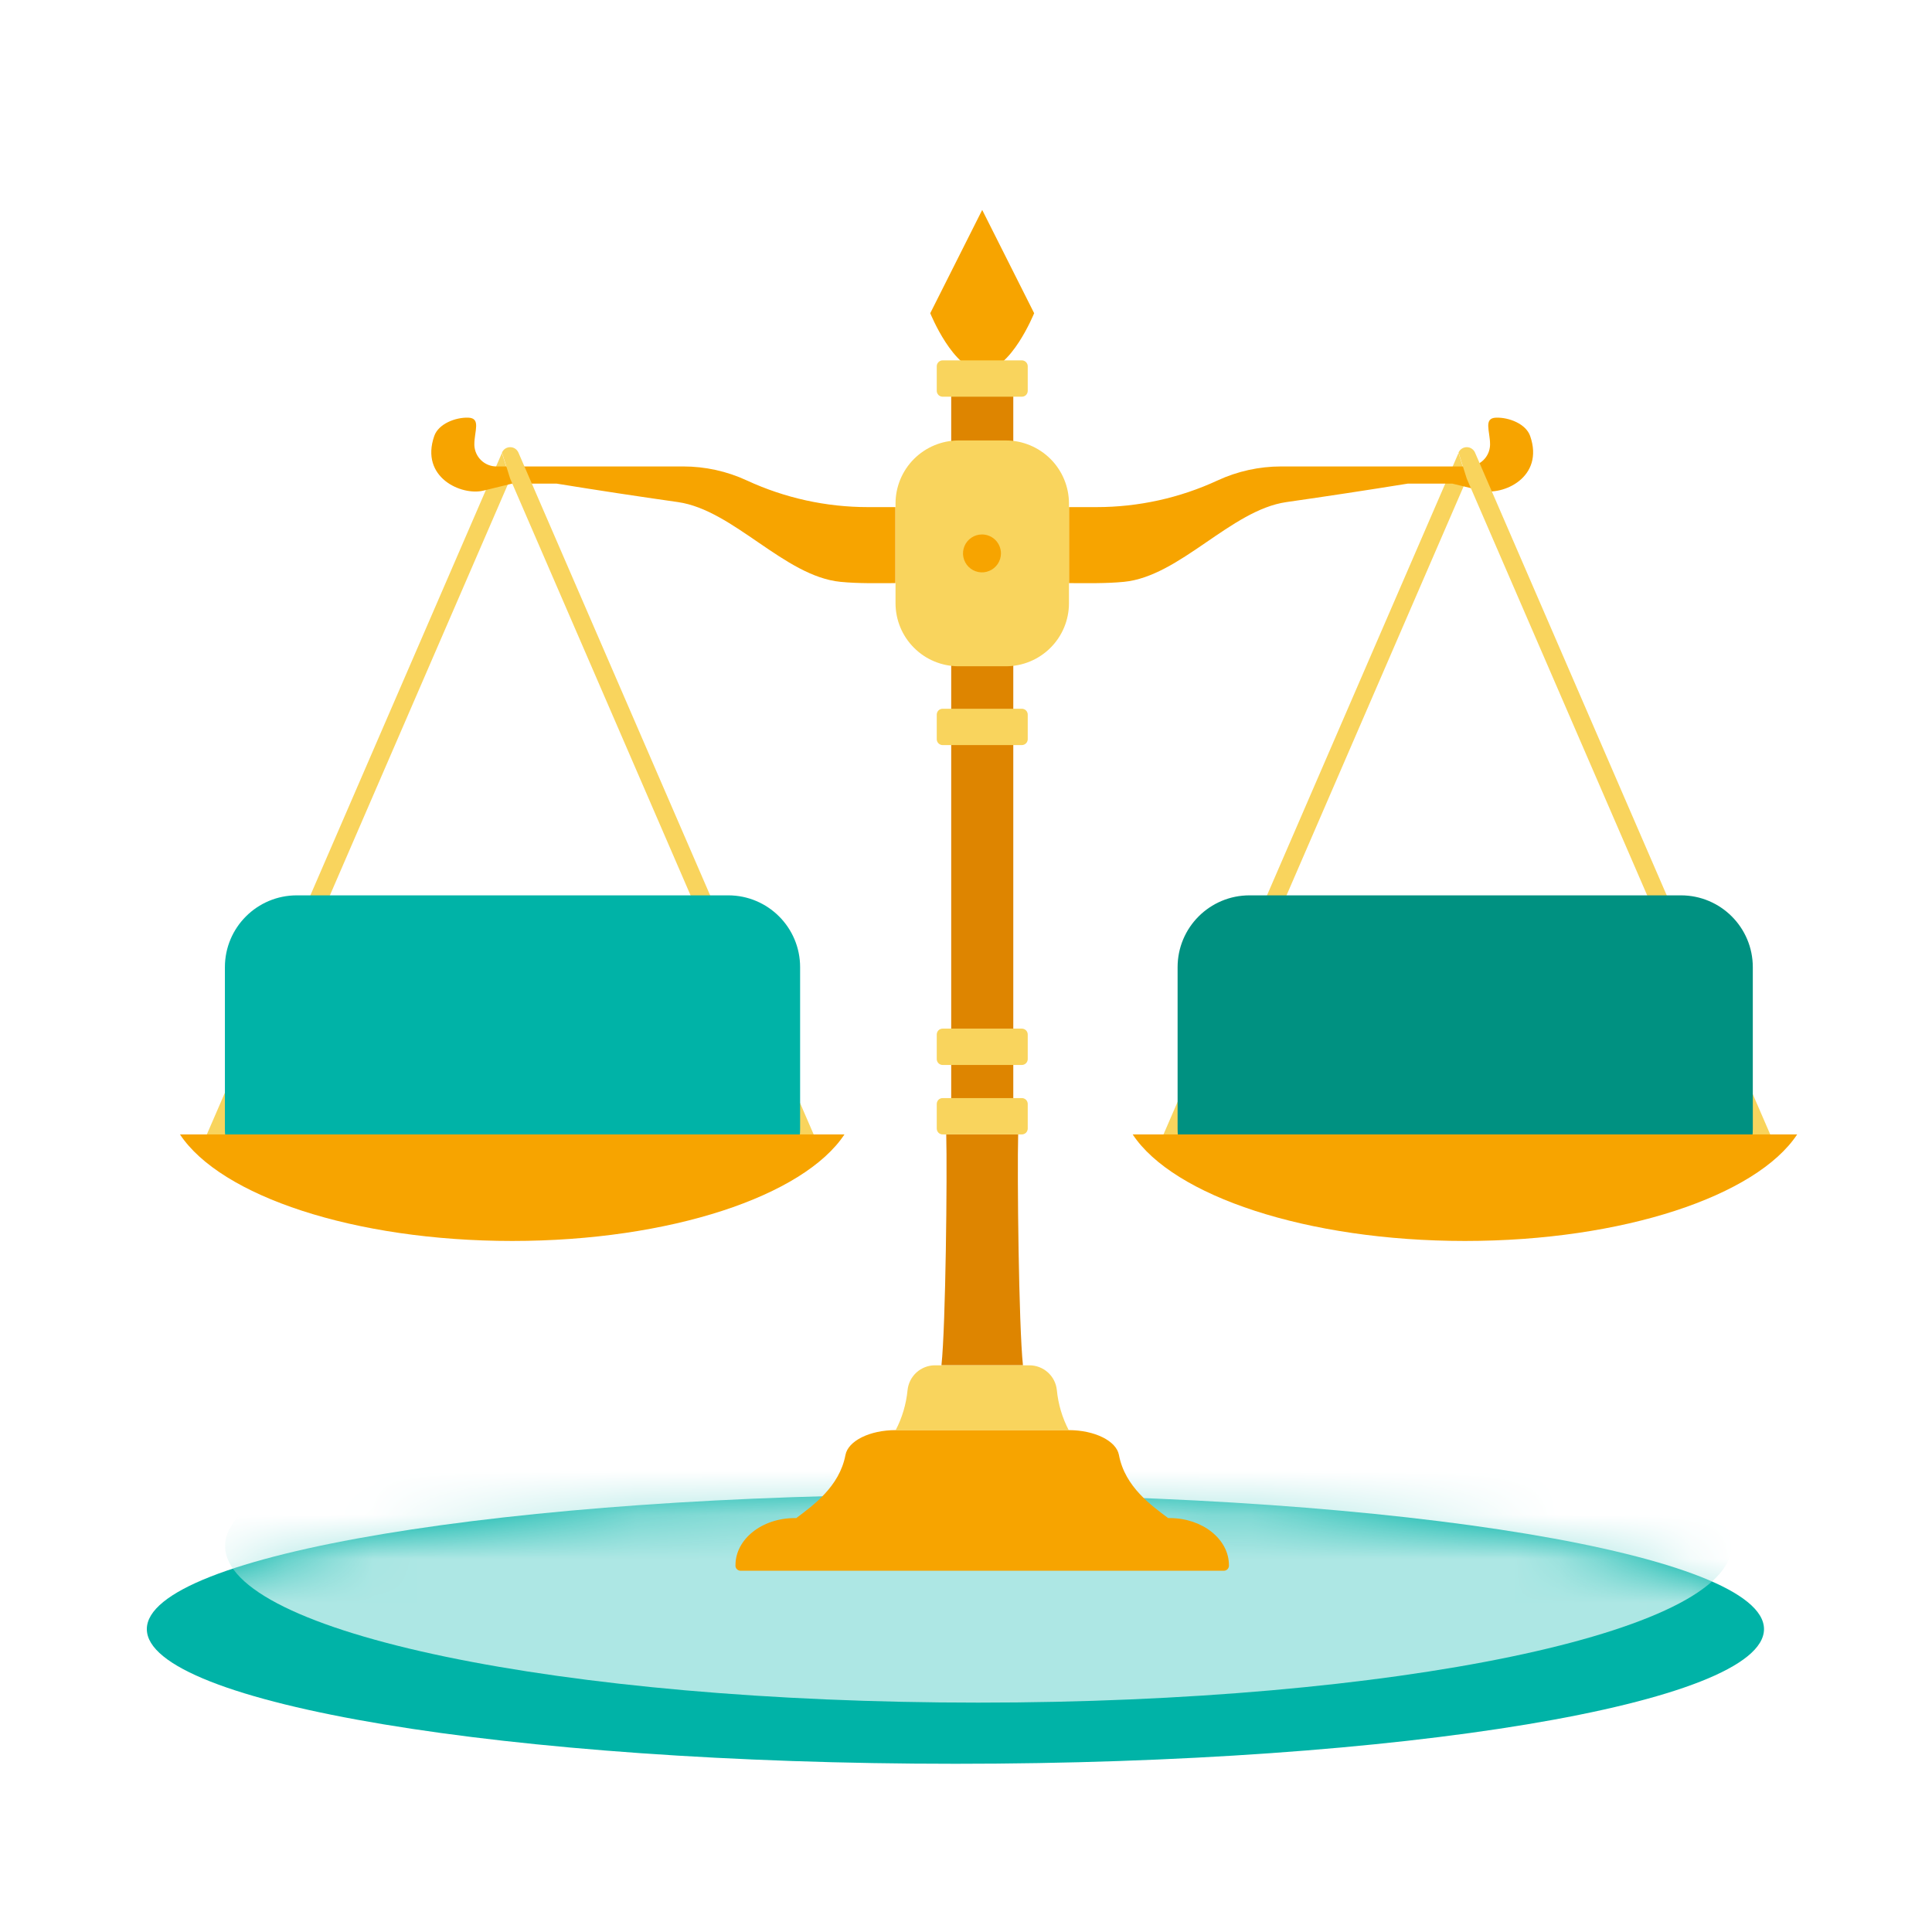 <svg width="44" height="44" viewBox="0 0 44 44" fill="none" xmlns="http://www.w3.org/2000/svg">
<rect width="44" height="44" fill="white"/>
<path d="M21.759 40.169C31.929 40.169 40.174 38.796 40.174 37.102C40.174 35.408 31.929 34.035 21.759 34.035C11.589 34.035 3.344 35.408 3.344 37.102C3.344 38.796 11.589 40.169 21.759 40.169Z" fill="#00B3A7"/>
<mask id="mask0_2752_36169" style="mask-type:luminance" maskUnits="userSpaceOnUse" x="3" y="34" width="38" height="7">
<path d="M21.757 40.189C31.927 40.189 40.172 38.816 40.172 37.122C40.172 35.428 31.927 34.055 21.757 34.055C11.587 34.055 3.342 35.428 3.342 37.122C3.342 38.816 11.587 40.189 21.757 40.189Z" fill="white"/>
</mask>
<g mask="url(#mask0_2752_36169)">
<path d="M22.28 38.776C31.753 38.776 39.433 37.179 39.433 35.208C39.433 33.238 31.753 31.641 22.28 31.641C12.806 31.641 5.126 33.238 5.126 35.208C5.126 37.179 12.806 38.776 22.28 38.776Z" fill="#ADE7E4"/>
</g>
<path d="M26.35 26.177L26.724 26.34L33.404 10.912L33.217 10.316L26.35 26.177Z" fill="#F9D45D"/>
<path d="M4.563 26.177L4.937 26.34L11.618 10.912L11.431 10.316L4.563 26.177Z" fill="#F9D45D"/>
<path d="M21.186 7.133C21.186 7.133 21.716 8.449 22.369 8.449C23.022 8.449 23.552 7.133 23.552 7.133L22.369 4.781L21.186 7.133Z" fill="#F7A400"/>
<path d="M22.936 8.403H21.803C21.77 8.4 21.736 8.41 21.71 8.431C21.683 8.453 21.666 8.484 21.663 8.517V25.474H23.077V8.517C23.073 8.484 23.056 8.453 23.03 8.431C23.004 8.41 22.97 8.4 22.936 8.403Z" fill="#DE8500"/>
<path d="M23.188 25.836H21.55C21.574 26.739 21.538 30.195 21.441 31.093H23.297C23.201 30.195 23.164 26.739 23.188 25.836Z" fill="#DE8500"/>
<path d="M17.011 10.943C16.556 10.732 16.061 10.623 15.559 10.623H11.31C11.179 10.624 11.053 10.574 10.958 10.483C10.863 10.392 10.808 10.268 10.803 10.138C10.803 10.13 10.803 10.123 10.803 10.115C10.803 9.823 10.958 9.522 10.666 9.512C10.373 9.502 9.987 9.652 9.89 9.929C9.561 10.872 10.508 11.295 11.008 11.174L11.663 11.014H12.676C13.599 11.164 14.521 11.304 15.442 11.435C16.707 11.617 17.866 13.127 19.142 13.251C19.556 13.292 19.978 13.28 20.393 13.28V11.549H19.764C18.813 11.549 17.874 11.342 17.011 10.943" fill="#F7A400"/>
<path d="M34.072 9.512C33.78 9.521 33.935 9.822 33.935 10.115C33.935 10.122 33.935 10.13 33.935 10.137C33.93 10.268 33.875 10.392 33.78 10.482C33.685 10.573 33.559 10.623 33.428 10.623H29.179C28.677 10.623 28.182 10.732 27.727 10.943C26.865 11.342 25.925 11.549 24.974 11.549H24.345V13.28C24.761 13.28 25.182 13.291 25.596 13.251C26.872 13.127 28.032 11.617 29.296 11.435C30.217 11.303 31.139 11.163 32.062 11.014H33.075L33.731 11.173C34.231 11.296 35.177 10.872 34.848 9.929C34.751 9.652 34.365 9.503 34.073 9.512" fill="#F7A400"/>
<path d="M23.271 23.426H21.469C21.433 23.426 21.398 23.44 21.373 23.465C21.348 23.491 21.334 23.525 21.334 23.561V24.119C21.334 24.155 21.348 24.189 21.373 24.214C21.398 24.24 21.433 24.254 21.469 24.254H23.271C23.307 24.254 23.341 24.24 23.367 24.214C23.392 24.189 23.406 24.155 23.406 24.119V23.561C23.406 23.525 23.392 23.491 23.367 23.465C23.341 23.44 23.307 23.426 23.271 23.426Z" fill="#F9D45D"/>
<path d="M23.271 25.008H21.469C21.433 25.008 21.398 25.022 21.373 25.047C21.348 25.073 21.334 25.107 21.334 25.143V25.701C21.334 25.737 21.348 25.771 21.373 25.797C21.398 25.822 21.433 25.836 21.469 25.836H23.271C23.307 25.836 23.341 25.822 23.367 25.797C23.392 25.771 23.406 25.737 23.406 25.701V25.143C23.406 25.107 23.392 25.073 23.367 25.047C23.341 25.022 23.307 25.008 23.271 25.008Z" fill="#F9D45D"/>
<path d="M23.271 16.141H21.469C21.433 16.141 21.398 16.155 21.373 16.18C21.348 16.206 21.334 16.24 21.334 16.276V16.834C21.334 16.87 21.348 16.904 21.373 16.929C21.398 16.954 21.433 16.969 21.469 16.969H23.271C23.307 16.969 23.341 16.954 23.367 16.929C23.392 16.904 23.406 16.87 23.406 16.834V16.276C23.406 16.24 23.392 16.206 23.367 16.18C23.341 16.155 23.307 16.141 23.271 16.141Z" fill="#F9D45D"/>
<path d="M23.271 8.207H21.469C21.433 8.207 21.398 8.221 21.373 8.247C21.348 8.272 21.334 8.306 21.334 8.342V8.9C21.334 8.936 21.348 8.97 21.373 8.996C21.398 9.021 21.433 9.035 21.469 9.035H23.271C23.307 9.035 23.341 9.021 23.367 8.996C23.392 8.97 23.406 8.936 23.406 8.9V8.342C23.406 8.306 23.392 8.272 23.367 8.247C23.341 8.221 23.307 8.207 23.271 8.207Z" fill="#F9D45D"/>
<path d="M22.911 10.031H21.829C21.449 10.032 21.084 10.184 20.816 10.452C20.547 10.721 20.396 11.084 20.395 11.464V13.741C20.396 14.121 20.547 14.485 20.816 14.753C21.084 15.022 21.449 15.173 21.829 15.174H22.911C23.291 15.173 23.655 15.022 23.924 14.753C24.193 14.485 24.344 14.121 24.345 13.741V11.464C24.344 11.084 24.193 10.721 23.924 10.452C23.655 10.184 23.291 10.032 22.911 10.031Z" fill="#F9D45D"/>
<path d="M26.637 34.573H26.603C26.234 34.294 25.62 33.868 25.483 33.135C25.423 32.815 24.93 32.571 24.34 32.57H20.397C19.807 32.57 19.315 32.816 19.255 33.135C19.117 33.867 18.502 34.294 18.135 34.573H18.101C17.354 34.573 16.75 35.053 16.75 35.645V35.67C16.753 35.7 16.769 35.728 16.793 35.747C16.817 35.766 16.848 35.775 16.878 35.772H27.859C27.89 35.775 27.921 35.766 27.945 35.747C27.969 35.728 27.984 35.7 27.988 35.67V35.645C27.988 35.052 27.383 34.573 26.637 34.573Z" fill="#F7A400"/>
<path d="M23.444 31.094H21.294C21.139 31.094 20.988 31.152 20.873 31.256C20.758 31.36 20.685 31.504 20.669 31.659C20.638 31.978 20.546 32.289 20.397 32.574H24.341C24.192 32.289 24.1 31.978 24.069 31.659C24.053 31.504 23.981 31.36 23.865 31.256C23.75 31.152 23.599 31.094 23.444 31.094Z" fill="#F9D45D"/>
<path d="M33.405 10.184C33.365 10.184 33.326 10.196 33.293 10.217C33.259 10.239 33.233 10.27 33.217 10.307L33.405 10.902L40.085 26.331L40.459 26.167L33.592 10.306C33.576 10.27 33.55 10.239 33.516 10.217C33.483 10.195 33.444 10.184 33.404 10.184" fill="#F9D45D"/>
<path d="M11.619 10.184C11.579 10.184 11.54 10.196 11.507 10.217C11.474 10.239 11.448 10.27 11.432 10.307L11.619 10.902L18.299 26.331L18.674 26.167L11.806 10.306C11.79 10.27 11.764 10.239 11.731 10.217C11.697 10.195 11.659 10.184 11.619 10.184" fill="#F9D45D"/>
<path d="M22.364 12.172C22.278 12.172 22.195 12.197 22.124 12.245C22.053 12.292 21.997 12.36 21.965 12.438C21.932 12.517 21.923 12.604 21.94 12.688C21.957 12.771 21.998 12.848 22.058 12.909C22.119 12.969 22.196 13.01 22.279 13.027C22.363 13.044 22.45 13.035 22.529 13.002C22.608 12.97 22.675 12.914 22.723 12.843C22.77 12.772 22.796 12.689 22.796 12.604C22.796 12.489 22.75 12.379 22.669 12.298C22.588 12.217 22.478 12.172 22.364 12.172Z" fill="#F7A400"/>
<path d="M38.282 20.391H28.457C27.552 20.391 26.819 21.123 26.819 22.027V25.708C26.819 26.612 27.552 27.344 28.457 27.344H38.282C39.186 27.344 39.919 26.612 39.919 25.708V22.027C39.919 21.123 39.186 20.391 38.282 20.391Z" fill="#009181"/>
<path d="M16.585 20.391H6.76C5.855 20.391 5.122 21.123 5.122 22.027V25.708C5.122 26.612 5.855 27.344 6.76 27.344H16.585C17.489 27.344 18.222 26.612 18.222 25.708V22.027C18.222 21.123 17.489 20.391 16.585 20.391Z" fill="#00B3A7"/>
<path d="M33.363 28.262C36.967 28.262 40.004 27.236 40.929 25.836H25.796C26.722 27.236 29.759 28.262 33.363 28.262Z" fill="#F7A400"/>
<path d="M11.665 28.262C15.269 28.262 18.306 27.236 19.232 25.836H4.099C5.025 27.236 8.062 28.262 11.665 28.262Z" fill="#F7A400"/>
</svg>

